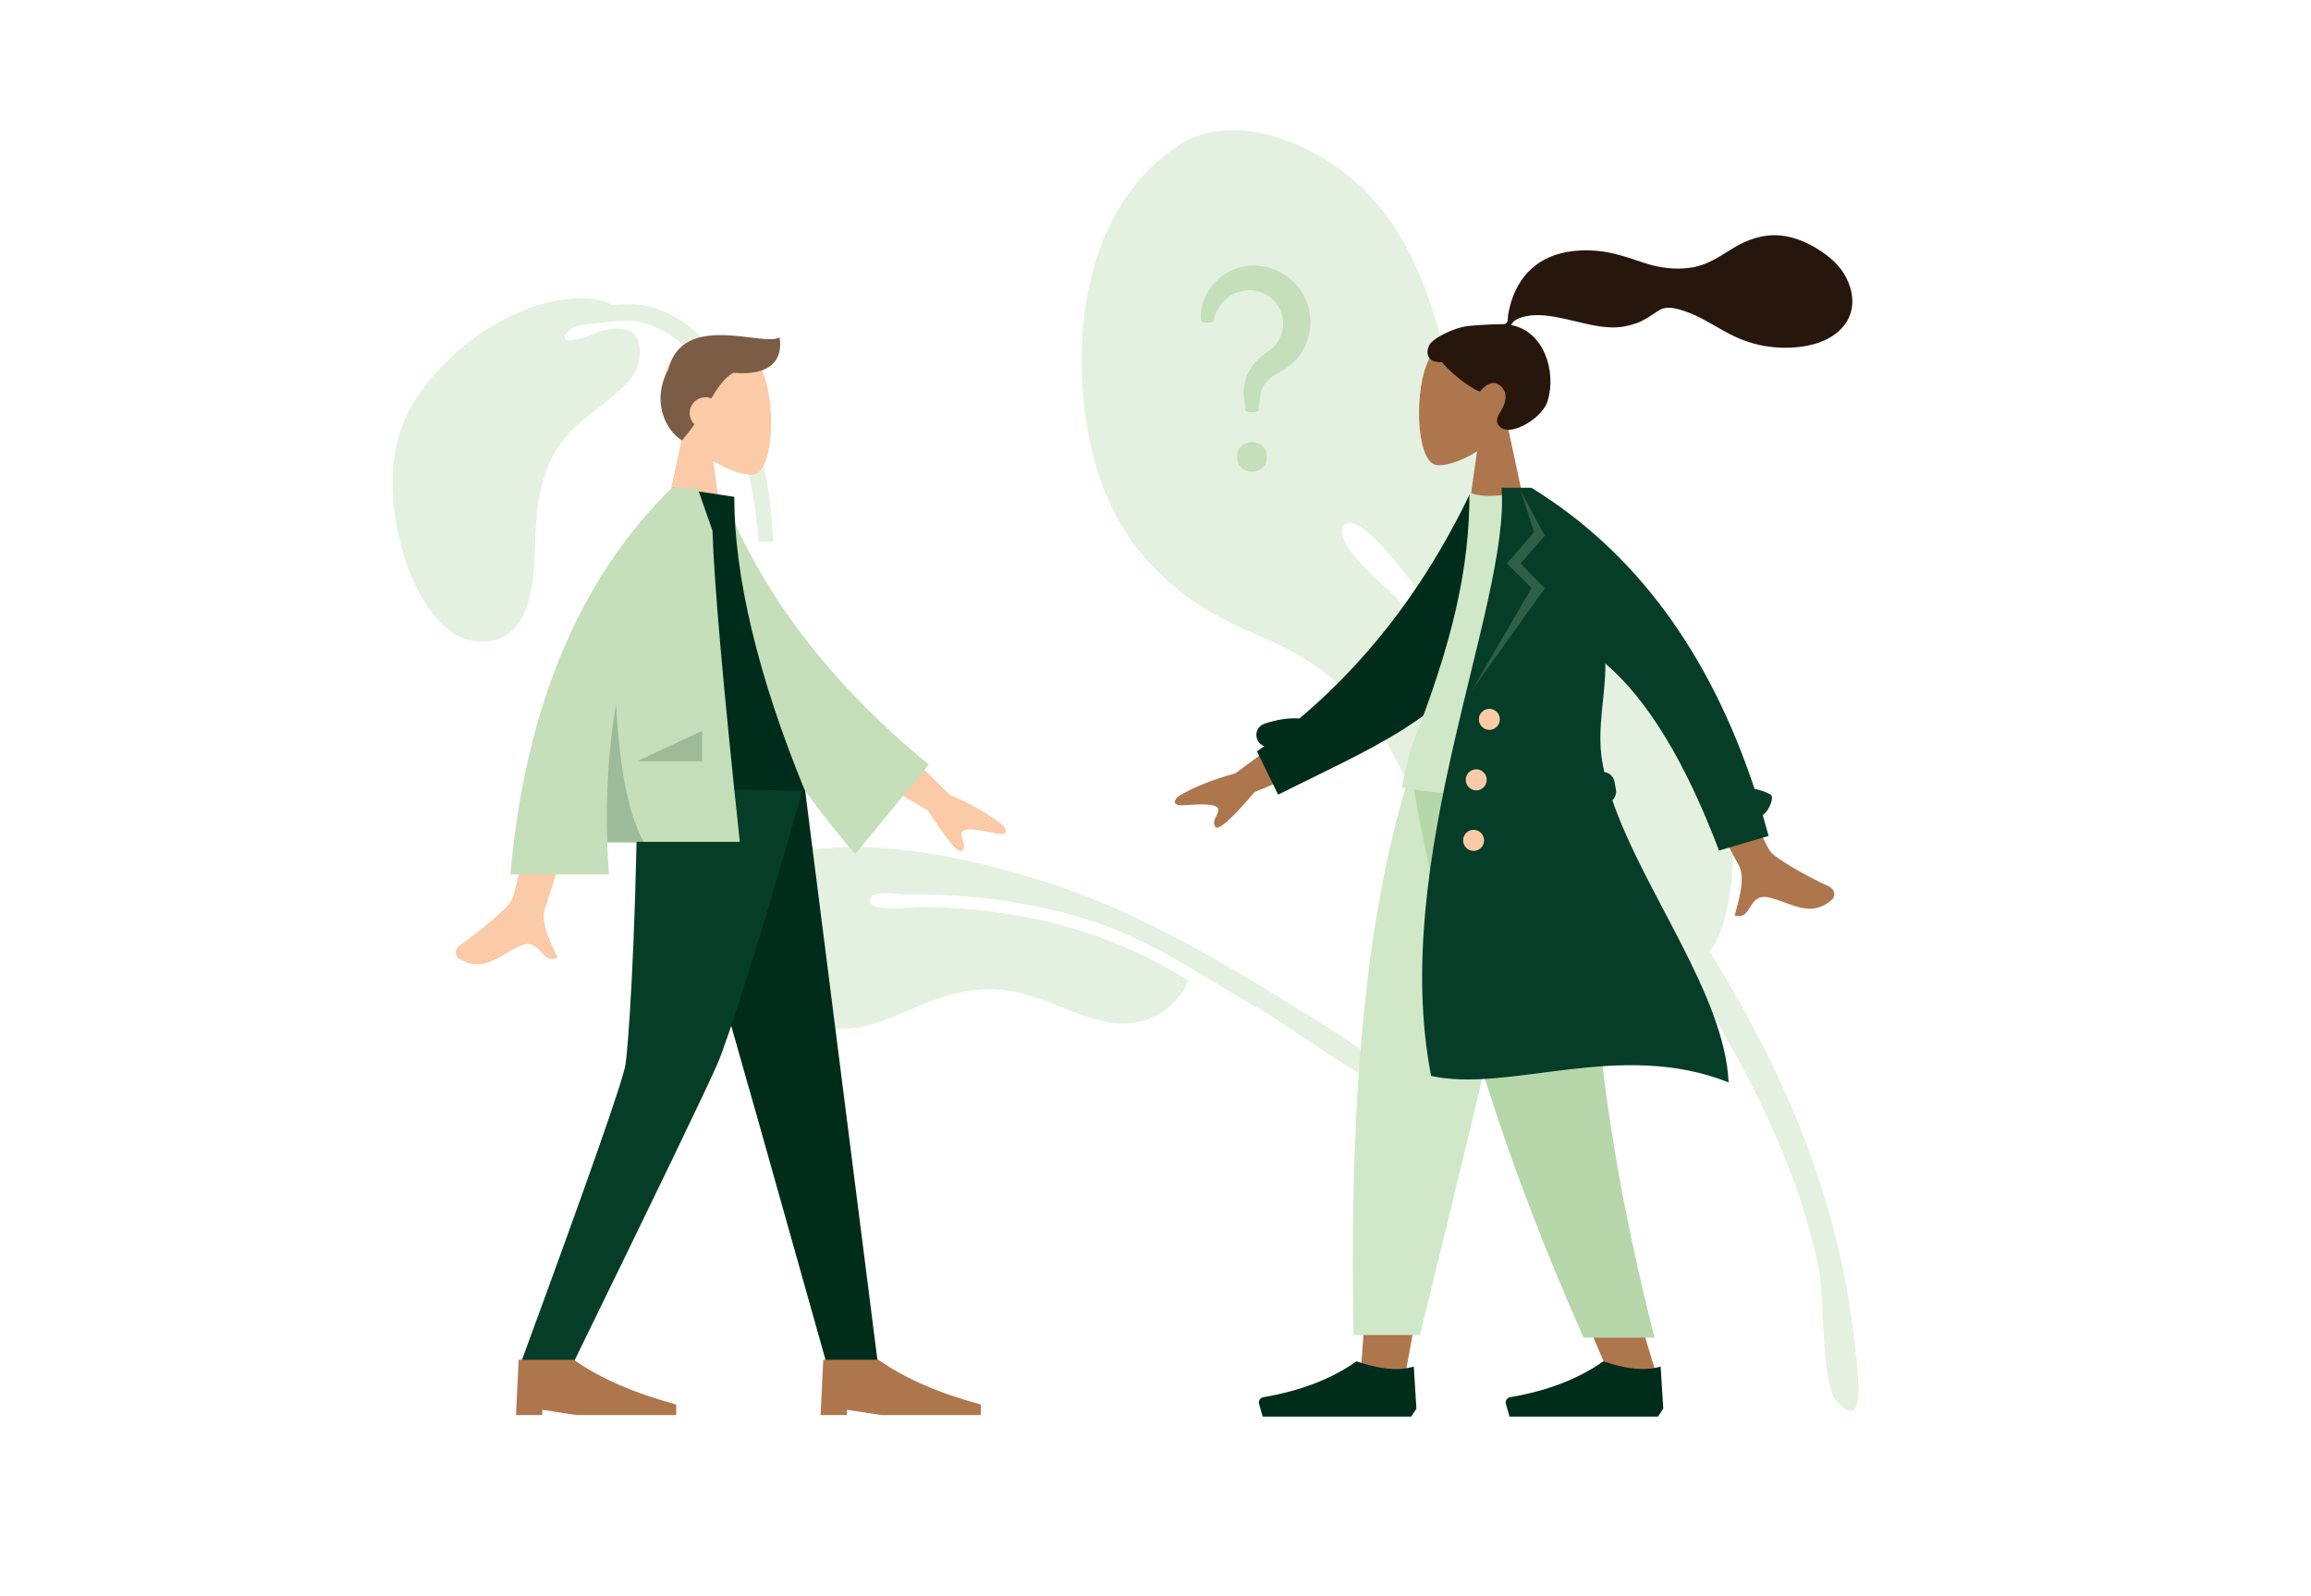 <svg width="524" height="362" viewBox="0 0 524 362" fill="none" xmlns="http://www.w3.org/2000/svg">
<g opacity="0.44">
<path fill-rule="evenodd" clip-rule="evenodd" d="M392.181 184.919C387.967 170.832 378.073 159.805 367.802 149.702C347.807 130.034 337.053 117.874 329.927 89.103C325.736 72.183 321.471 54.252 308.179 41.976C298.5 33.036 281.842 25.525 268.899 31.927C248.986 43.839 243.639 68.283 245.647 90.171C248.136 117.301 260.78 134.029 285.072 144.021C298.759 149.649 307.857 157.075 315.287 170.014C321.23 180.361 324.696 193.317 332.164 202.696C343.329 216.717 357.302 222.95 374.524 220.621C358.393 190.876 339.546 160.851 316.813 135.806C314.685 133.288 302.134 123.651 304.665 119.36C307.454 114.635 320.339 132.384 320.247 132.276C326.854 139.877 332.967 147.953 338.97 156.107C338.955 156.115 338.937 156.119 338.92 156.127C345.101 164.494 351.232 172.984 357.247 181.581C359.679 185.217 362.047 188.9 364.313 192.675C367.639 198.215 372.917 213.937 378.36 217.343C379.524 218.072 380.601 218.479 381.607 218.647C385.321 224.74 388.934 230.883 392.37 237.098C401.344 253.33 409.047 270.469 412.582 288.795C413.614 294.144 412.884 314.153 416.527 318.014C423.188 325.077 421.236 311.476 420.838 307.371C417.53 273.375 405.352 244.413 387.671 215.833C393.103 208.723 393.887 190.627 392.181 184.919Z" fill="#C4DFB9"/>
<path fill-rule="evenodd" clip-rule="evenodd" d="M164.049 201.345C171.071 193.053 187.951 191.646 198.275 192.201C211.05 192.888 224.171 196.005 236.325 199.773C256.346 205.98 275.801 217.308 293.433 228.272C295.558 229.594 321.737 245.372 319.42 248.141C317.124 250.884 291.425 232.142 285.697 228.912C273.475 222.017 262.266 213.862 248.793 209.309C234.844 204.593 220.091 202.726 205.422 202.855C203.539 202.872 197.398 201.556 197.266 204.347C197.136 207.077 207.297 205.653 209.089 205.669C216.489 205.738 223.936 206.436 231.231 207.721C244.9 210.129 257.75 214.98 269.457 222.42C266.19 230.032 258.36 233.542 250.145 231.637C243.046 229.99 236.125 225.929 229.173 224.755C224.385 223.946 219.591 224.427 214.948 225.779C202.701 229.346 195.638 236.654 182.173 231.571C171.618 227.586 153.964 213.27 164.049 201.345Z" fill="#C4DFB9"/>
<path fill-rule="evenodd" clip-rule="evenodd" d="M171.992 122.874H175.314C175.081 118.648 174.778 114.43 174.066 110.252C171.395 94.592 163.045 71.59 144.732 69.049C144.057 68.954 141.572 68.938 138.561 69.113C137.134 68.323 135.536 67.844 133.852 67.735C118.26 66.595 100.848 79.066 93.327 92.045C87.264 102.509 88.285 116.249 92.03 127.366C94.538 134.809 100.011 145.42 109.138 145.524C120.557 145.653 121.108 131.66 121.329 123.48C121.622 112.605 123.008 103.131 131.652 95.718C133.666 93.991 135.868 92.471 137.903 90.768C141.089 88.103 144.61 85.374 145.021 80.964C145.587 74.88 142.124 73.785 136.835 74.915C135.934 75.108 126.852 79.148 128.197 75.955C128.607 74.979 130.107 74.206 131.999 73.627C136.896 73.099 142.736 72.486 144.416 72.852C162.535 76.793 169.589 101.678 171.463 117.488C171.675 119.278 171.845 121.075 171.992 122.874H171.992Z" fill="#C4DFB9"/>
</g>
<path fill-rule="evenodd" clip-rule="evenodd" d="M154.754 98.751C152.01 95.524 150.153 91.568 150.463 87.136C151.357 74.365 169.095 77.175 172.546 83.62C175.996 90.066 175.586 106.415 171.127 107.567C169.348 108.027 165.56 106.901 161.704 104.572L164.124 121.732H149.834L154.754 98.751Z" fill="#FBCAA6"/>
<path fill-rule="evenodd" clip-rule="evenodd" d="M166.243 84.555C164.304 85.642 162.924 87.679 161.262 90.352C160.858 90.192 160.417 90.105 159.956 90.105C157.983 90.105 156.383 91.708 156.383 93.685C156.383 94.689 156.796 95.596 157.46 96.246C156.633 97.416 155.707 98.637 154.645 99.898C150.683 97.516 147.737 90.573 151.519 83.871C154.774 70.446 173.215 78.779 176.763 76.515C177.539 81.386 175.037 85.315 166.243 84.555Z" fill="#7B5C45"/>
<path fill-rule="evenodd" clip-rule="evenodd" d="M150.344 178.316L171.931 254.238L187.682 310.197H199.169L182.432 178.316H150.344Z" fill="#002C1C"/>
<path fill-rule="evenodd" clip-rule="evenodd" d="M144.571 177.316C144.071 216.447 142.369 237.79 141.844 241.346C141.32 244.901 133.393 267.518 118.063 309.197H129.964C149.48 269.213 160.374 246.596 162.647 241.346C164.919 236.095 171.933 214.752 182.497 177.316H144.571Z" fill="#063D29"/>
<path fill-rule="evenodd" clip-rule="evenodd" d="M117 320.938L117.595 308.407H130.099C136.028 312.584 143.769 315.965 153.321 318.551V320.938H130.695L122.954 319.745V320.938H117Z" fill="#AE764C"/>
<path fill-rule="evenodd" clip-rule="evenodd" d="M186.069 320.938L186.664 308.407H199.168C205.097 312.584 212.838 315.965 222.39 318.551V320.938H199.764L192.023 319.745V320.938H186.069Z" fill="#AE764C"/>
<path fill-rule="evenodd" clip-rule="evenodd" d="M198.522 163.795L215.389 180.286C220.297 182.384 224.318 184.701 227.453 187.236C228.158 188.088 228.925 189.721 225.608 188.99C222.292 188.259 218.77 187.64 218.147 188.721C217.524 189.802 219.36 191.459 218.208 192.874C217.44 193.817 214.857 190.817 210.459 183.874L192.92 173.51L198.522 163.795ZM123.655 166.12L136.098 166.169C128.415 191.026 124.268 204.215 123.655 205.736C122.277 209.158 125.193 214.37 126.44 217.17C122.379 218.992 122.812 212.247 117.689 214.636C113.013 216.816 109.456 220.766 104.054 217.425C103.39 217.015 102.662 215.468 104.421 214.26C108.802 211.249 115.115 205.98 115.968 204.246C117.131 201.88 119.694 189.172 123.655 166.12Z" fill="#FBCAA6"/>
<path fill-rule="evenodd" clip-rule="evenodd" d="M159.016 113.793L164.165 112.908C173.029 135.101 188.506 155.266 210.594 173.404L193.903 193.727C171.817 167.902 158.203 141.257 159.016 113.793Z" fill="#C4DFB9"/>
<path fill-rule="evenodd" clip-rule="evenodd" d="M136.571 178.64L182.5 179.316C171.878 153.432 166.486 130.769 166.486 112.676L152.656 110.611C141.787 128.131 138.717 149.701 136.571 178.64Z" fill="#002C1C"/>
<path fill-rule="evenodd" clip-rule="evenodd" d="M152.364 110.621C152.365 110.618 152.367 110.615 152.369 110.611L153.272 110.611C154.352 110.649 155.997 110.716 158.208 110.813L161.55 120.384C161.903 132.054 163.967 155.571 167.743 190.937H137.688C137.767 193.379 137.897 195.845 138.078 198.333H115.731C119.074 160.537 131.281 131.297 152.353 110.611L152.364 110.621V110.621Z" fill="#C4DFB9"/>
<path fill-rule="evenodd" clip-rule="evenodd" d="M139.673 159.684C140.528 174.909 142.67 185.405 146.098 191.172H137.695C137.328 180.217 137.987 169.721 139.673 159.684V159.684Z" fill="#002C1C" fill-opacity="0.2"/>
<path fill-rule="evenodd" clip-rule="evenodd" d="M144.377 172.673L159.197 165.768V172.673H144.377Z" fill="#002C1C" fill-opacity="0.2"/>
<path fill-rule="evenodd" clip-rule="evenodd" d="M341.842 96.604C344.586 93.376 346.443 89.421 346.132 84.989C345.238 72.218 327.501 75.027 324.05 81.473C320.6 87.918 321.01 104.268 325.469 105.42C327.247 105.879 331.036 104.754 334.892 102.425L332.471 119.585H346.762L341.842 96.604Z" fill="#AE764C"/>
<path fill-rule="evenodd" clip-rule="evenodd" d="M332.196 74.044C334.079 73.734 339.15 73.522 340.085 73.522C340.683 73.522 341.331 73.659 341.685 73.109C341.975 72.658 341.868 71.897 341.955 71.374C342.055 70.767 342.198 70.168 342.342 69.57C342.753 67.869 343.374 66.25 344.243 64.731C345.873 61.88 348.262 59.648 351.277 58.348C354.607 56.913 358.375 56.585 361.957 56.876C365.79 57.187 369.26 58.456 372.879 59.649C376.327 60.786 379.939 61.234 383.546 60.678C387.18 60.119 389.926 58.145 392.992 56.271C396.13 54.353 399.716 53.099 403.426 53.387C406.888 53.656 410.08 55.089 412.944 57.004C415.623 58.794 417.833 60.949 419.081 63.982C420.424 67.245 420.423 70.826 418.215 73.709C415.015 77.888 409.074 78.969 404.131 78.861C401.272 78.799 398.464 78.276 395.765 77.325C392.165 76.056 389.054 73.905 385.687 72.16C384.106 71.341 382.473 70.669 380.761 70.184C379.099 69.714 377.462 69.498 375.958 70.504C374.366 71.568 372.94 72.614 371.12 73.28C369.373 73.919 367.523 74.277 365.662 74.262C362.042 74.234 358.472 73.104 354.956 72.346C352.088 71.729 349.02 71.114 346.097 71.707C344.877 71.955 343.095 72.466 342.654 73.737C350.07 75.084 352.983 84.275 350.892 91.023C349.764 94.665 342.981 98.922 340.344 97.007C338.673 95.794 339.688 94.202 340.344 93.151C341.601 91.138 342.031 88.552 339.705 87.15C337.699 85.942 335.589 88.812 335.549 88.809C334.998 88.765 330.233 86.064 326.95 82.123C323.711 82.316 323.22 80.175 323.993 78.425C324.766 76.675 329.593 74.472 332.196 74.044Z" fill="#27160C"/>
<path fill-rule="evenodd" clip-rule="evenodd" d="M350.931 178.662L329.12 253.988L318.861 310.543H308.565L318.843 178.662H350.931Z" fill="#AE764C"/>
<path fill-rule="evenodd" clip-rule="evenodd" d="M360.733 178.662C359.211 217.794 359.811 239.137 360.152 242.692C360.492 246.247 362.426 270.058 375.603 311.737H364.894C347.443 271.753 341.351 247.942 339.35 242.692C337.348 237.442 331.437 216.098 322.807 178.662H360.733Z" fill="#AE764C"/>
<path fill-rule="evenodd" clip-rule="evenodd" d="M351.398 178.662C345.725 204.582 335.913 245.956 321.961 302.786H306.901C305.788 244.456 310.52 206.065 318.715 178.662H351.398Z" fill="#D0E8C7"/>
<path fill-rule="evenodd" clip-rule="evenodd" d="M360.808 178.662C359.318 217.794 363.181 256.345 375.146 303.395H359.078C341.595 264.008 329.064 225.646 320.501 178.662H360.808Z" fill="#B6D7A9"/>
<path fill-rule="evenodd" clip-rule="evenodd" d="M377.13 319.494L376.539 309.947C373.079 310.961 368.746 310.563 363.539 308.753C357.94 312.728 350.892 315.442 342.394 316.895V316.895C341.746 317.006 341.31 317.623 341.421 318.272C341.428 318.314 341.437 318.356 341.449 318.397L342.266 321.285H363.539H375.948L377.13 319.494Z" fill="#002C1C"/>
<path fill-rule="evenodd" clip-rule="evenodd" d="M321.16 319.494L320.569 309.947C317.109 310.961 312.776 310.563 307.569 308.753C301.97 312.728 294.922 315.442 286.424 316.895V316.895C285.776 317.006 285.34 317.623 285.451 318.272C285.458 318.314 285.467 318.356 285.479 318.397L286.296 321.285H307.569H319.978L321.16 319.494Z" fill="#002C1C"/>
<path fill-rule="evenodd" clip-rule="evenodd" d="M299.063 161.435L280.07 175.413C274.919 176.806 270.615 178.54 267.159 180.613C266.342 181.358 265.356 182.868 268.741 182.607C272.127 182.347 275.7 182.225 276.168 183.382C276.635 184.539 274.586 185.924 275.53 187.485C276.16 188.526 279.134 185.916 284.453 179.654L303.262 171.837L299.063 161.435ZM385.013 155.613L374.527 157.516C386.697 181.721 393.216 194.518 394.082 195.91C396.032 199.04 394.064 204.68 393.321 207.655C397.636 208.742 396.041 202.175 401.5 203.636C406.482 204.969 410.67 208.241 415.411 204.01C415.994 203.49 416.443 201.841 414.501 200.957C409.665 198.754 402.535 194.664 401.394 193.104C399.839 190.978 394.379 178.48 385.013 155.613Z" fill="#AE764C"/>
<path fill-rule="evenodd" clip-rule="evenodd" d="M294.638 162.955C292.195 162.779 289.537 163.185 286.687 164.147C285.284 164.621 284.531 166.144 285.003 167.549C285.277 168.366 285.905 168.963 286.658 169.227C286.113 169.626 285.563 170.022 285.007 170.416L289.799 180.22C309.962 170.144 328.913 162.548 337.549 145.914C340.447 140.331 339.466 121.368 339.743 114.469L333.375 111.852C324.498 130.241 312.484 147.884 294.638 162.955Z" fill="#002C1C"/>
<path fill-rule="evenodd" clip-rule="evenodd" d="M362.112 178.609C343.393 180.67 328.659 180.67 317.91 178.609C318.5 175.5 319.382 171.071 320 169.5C329.617 145.03 333.198 128.646 333.198 111.649C334.963 112.573 338.051 112.712 342.463 112.065C354.32 129.58 359.771 149.676 362.112 178.609Z" fill="#D0E8C7"/>
<path fill-rule="evenodd" clip-rule="evenodd" d="M365.59 181.502C366.226 180.902 366.557 180.003 366.394 179.078L366.084 177.315C365.874 176.12 364.906 175.25 363.762 175.114C363.563 174.218 363.39 173.329 363.248 172.446C362.046 164.989 364.1 157.678 364.003 150.497C373.578 158.684 382.167 172.821 389.771 192.907L401.016 189.591C400.587 187.993 400.143 186.415 399.683 184.857C400.981 184.118 402.498 180.731 401.406 180.164C400.279 179.579 399.084 179.167 397.827 178.924C387.515 147.798 370.653 125.035 347.241 110.633H344.024L340.469 110.633C342.463 137.058 314.924 194.748 324.486 244.017C342.16 247.973 367.392 235.665 391.953 245.498C391.039 225.657 372.732 202.348 365.59 181.502V181.502Z" fill="#063D29"/>
<path opacity="0.2" fill-rule="evenodd" clip-rule="evenodd" d="M344.782 111.23L347.854 120.698L341.668 127.795L347.258 133.373L333.733 156.583L350.273 133.419L344.782 127.795L350.273 121.523L344.782 111.23Z" fill="#D0E8C7"/>
<path fill-rule="evenodd" clip-rule="evenodd" d="M337.7 165.534C339.015 165.534 340.082 164.465 340.082 163.147C340.082 161.829 339.015 160.76 337.7 160.76C336.384 160.76 335.318 161.829 335.318 163.147C335.318 164.465 336.384 165.534 337.7 165.534ZM334.723 179.259C336.038 179.259 337.104 178.19 337.104 176.872C337.104 175.554 336.038 174.485 334.723 174.485C333.407 174.485 332.341 175.554 332.341 176.872C332.341 178.19 333.407 179.259 334.723 179.259ZM334.127 192.984C335.443 192.984 336.509 191.916 336.509 190.597C336.509 189.279 335.443 188.21 334.127 188.21C332.812 188.21 331.746 189.279 331.746 190.597C331.746 191.916 332.812 192.984 334.127 192.984Z" fill="#FBCAA6"/>
<path fill-rule="evenodd" clip-rule="evenodd" d="M291.207 83.805C290.278 84.271 289.371 84.791 288.498 85.356C287.807 85.846 287.208 86.455 286.728 87.149C286.245 87.867 285.921 88.678 285.772 89.531L285.375 92.915V93.001C285.326 93.289 284.674 93.511 283.877 93.511C283.079 93.511 282.428 93.289 282.378 93.001C282.345 92.716 282.312 92.439 282.279 92.164C282.175 91.303 282.074 90.468 282.004 89.505C281.925 88.059 282.166 86.61 282.715 85.27C283.261 83.931 284.062 82.71 285.068 81.671C285.57 81.165 286.116 80.705 286.695 80.292L286.692 80.288L287.539 79.713C287.609 79.657 287.681 79.608 287.751 79.558C287.853 79.488 287.953 79.418 288.048 79.332C290.681 77.258 291.634 73.695 290.39 70.582C289.146 67.469 286.004 65.544 282.663 65.852C278.928 66.209 275.881 68.998 275.193 72.686L275.196 72.69V72.756C275.163 72.994 274.501 73.186 273.714 73.196C272.927 73.202 272.282 72.948 272.282 72.61C271.848 67.274 275.914 61.667 281.723 60.499C284.637 59.887 287.674 60.321 290.301 61.72C292.964 63.126 295.048 65.421 296.186 68.21C297.324 70.996 297.443 74.096 296.527 76.964C295.614 79.799 293.731 82.224 291.207 83.805ZM287.26 103.613C287.26 108.129 280.485 108.129 280.485 103.613C280.485 99.098 287.26 99.098 287.26 103.613Z" fill="#C4DFB9"/>
</svg>
